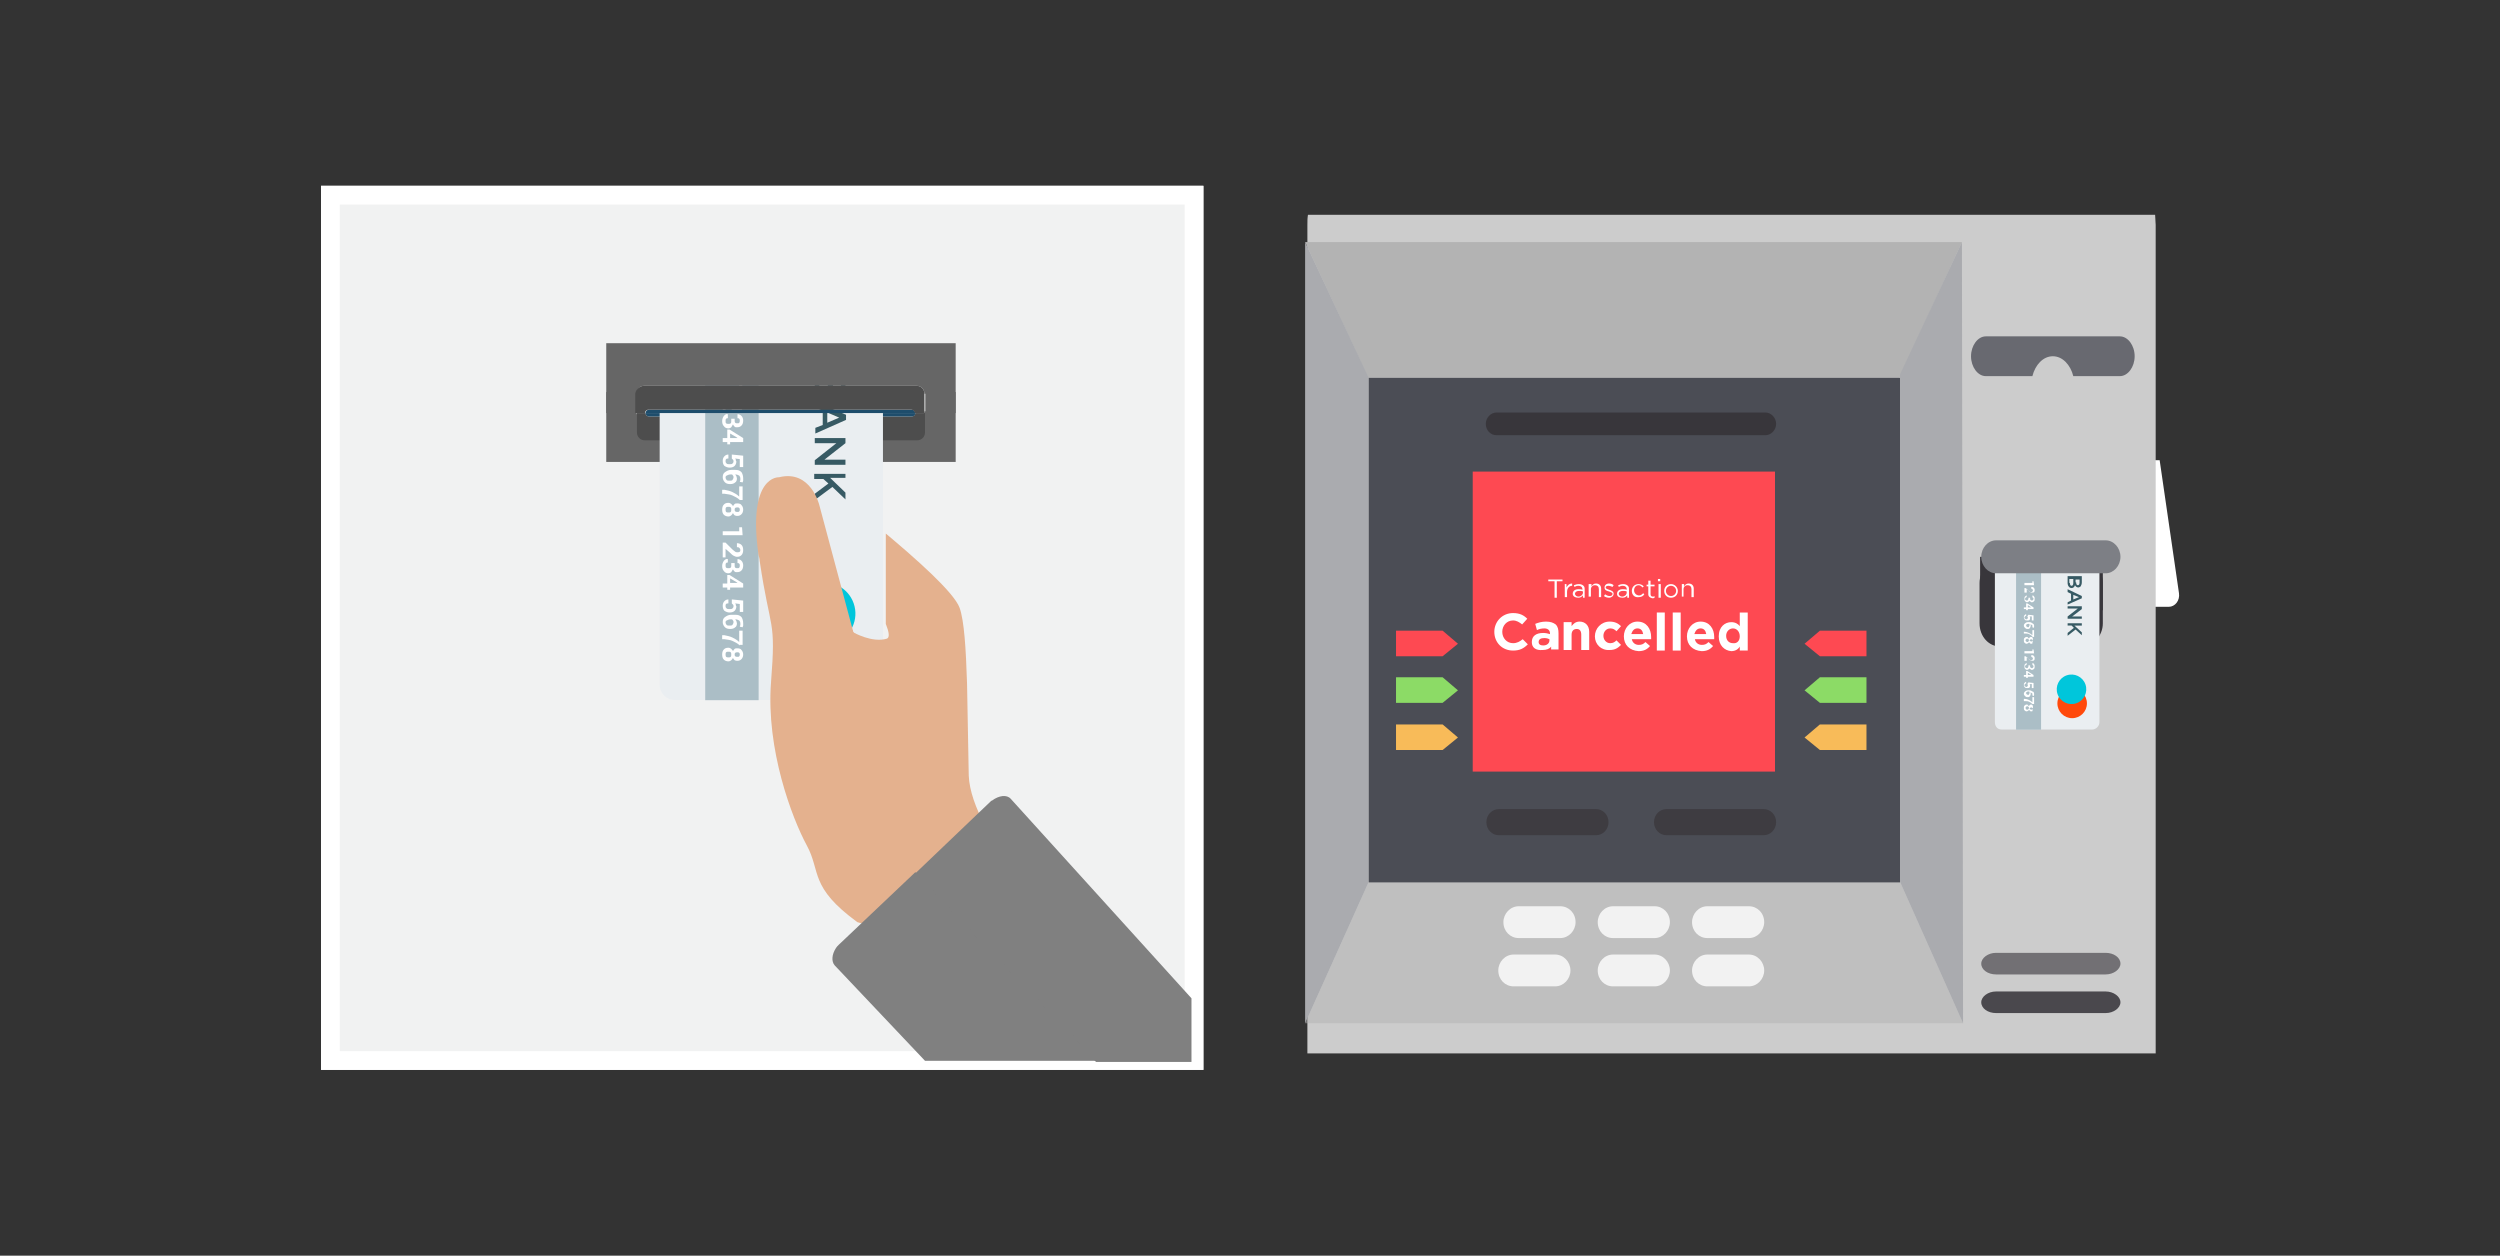 <?xml version="1.0" encoding="utf-8"?>
<!-- Generator: Adobe Illustrator 22.0.0, SVG Export Plug-In . SVG Version: 6.00 Build 0)  -->
<svg version="1.1" id="Layer_1" xmlns="http://www.w3.org/2000/svg" xmlns:xlink="http://www.w3.org/1999/xlink" x="0px" y="0px"
	 viewBox="0 0 440 221" style="enable-background:new 0 0 440 221;" xml:space="preserve">
<rect x="0" y="0" width="440" height="221" fill="#333333" stroke="none"/>
<style type="text/css">
	.st0{fill:#F1F2F2;}
	.st1{fill:#666666;}
	.st2{fill:#4D4D4D;}
	.st3{fill:#1E4D6C;}
	.st4{fill:#FFFFFF;}
	.st5{fill:#EAEEF1;}
	.st6{fill:#ABBEC6;}
	.st7{fill:#375A64;}
	.st8{fill:#FF490B;}
	.st9{fill:#00C6DB;}
	.st10{fill:#CCCCCC;}
	.st11{fill:#B3B3B3;}
	.st12{opacity:0.5;fill:#B3B3B3;}
	.st13{opacity:0.8;}
	.st14{fill:#AAABAF;}
	.st15{fill:#4B4D55;}
	.st16{fill:#3E3C41;}
	.st17{fill:#FE4952;}
	.st18{fill:#38363B;}
	.st19{fill:#8CDB66;}
	.st20{fill:#F8BB59;}
	.st21{fill:#686970;}
	.st22{fill:#4A484D;}
	.st23{fill:#727074;}
	.st24{fill:#C2E1DB;}
	.st25{fill:#2ABDDD;}
	.st26{fill:#E4B18E;}
	.st27{fill:#0000FF;}
	.st28{fill:#808080;}
	.st29{fill:#7D7F85;}
</style>
<g>
	<polygon class="st0" points="211.8,32.7 211.8,111.6 211.8,188.3 56.5,188.3 56.5,111.6 56.5,32.7 	"/>
	<path class="st1" d="M162.7,72.4c0,0.8-0.6,1.4-1.4,1.4h-47.9c-0.8,0-1.4-0.6-1.4-1.4V69h-5.3v12.3h61.5V69h-5.3V72.4z"/>
	<path class="st2" d="M113.6,72.7c0,0.3,0.3,0.6,0.6,0.6h46.3c0.3,0,0.6-0.3,0.6-0.6c0,0,0,0,0,0h1.7v3.4c0,0.8-0.6,1.4-1.4,1.4
		h-47.9c-0.8,0-1.4-0.6-1.4-1.4v-3.4L113.6,72.7C113.6,72.7,113.6,72.7,113.6,72.7z"/>
	<path class="st3" d="M160.5,73.3h-46.3c-0.3,0-0.6-0.3-0.6-0.6c0,0,0,0,0,0h47.5c0,0,0,0,0,0C161.1,73.1,160.8,73.3,160.5,73.3z"/>
	<path class="st4" d="M59.8,36h148.7v75.6V185H59.8v-73.4V36 M56.5,32.7v78.9v76.7h155.3v-76.7V32.7H56.5L56.5,32.7z"/>
	<g>
		<g>
			<path class="st5" d="M116.1,120.5v-59h39.3v59c0,1.5-1.2,2.7-2.7,2.7h-33.9C117.3,123.2,116.1,122,116.1,120.5z"/>
			
				<rect x="98" y="87.7" transform="matrix(-1.836970e-16 1 -1 -1.836970e-16 221.218 -36.465)" class="st6" width="61.7" height="9.4"/>
		</g>
		<g>
			<path class="st7" d="M148.8,65.6V68c0,0.6-0.2,1.1-0.5,1.4c-0.2,0.2-0.5,0.4-0.9,0.4h0c-0.6,0-1-0.4-1.2-0.8
				c-0.2,0.6-0.6,1.1-1.3,1.1h0c-1,0-1.5-0.8-1.5-2v-2.5H148.8z M144.3,68.1c0,0.6,0.2,1,0.7,1h0c0.5,0,0.7-0.4,0.7-1.1v-1.5h-1.5
				V68.1z M146.6,67.8c0,0.6,0.2,1,0.7,1h0c0.4,0,0.7-0.3,0.7-0.9v-1.4h-1.4V67.8z"/>
			<path class="st7" d="M148.9,73v0.9l-5.4,2.4v-1l1.3-0.5v-2.5l-1.3-0.6v-1L148.9,73z M145.6,74.4l2.1-0.9l-2.1-0.9V74.4z"/>
			<path class="st7" d="M148.8,77.2V78l-3.7,2.9h3.7v0.9h-5.4V81l3.8-3h-3.8v-0.9H148.8z"/>
			<path class="st7" d="M148.8,83.2v0.9h-2.7l2.7,2.6v1.2l-2.3-2.2l-3.1,2.3v-1.1l2.4-1.8l-0.9-0.8h-1.6v-0.9H148.8z"/>
		</g>
		<g>
			<path class="st4" d="M127.2,68.7V68h2.9v-0.7h0.5l0.1,1.4H127.2z"/>
			<path class="st4" d="M127.2,72.4V70h0.5l1.2,1.2c0.2,0.2,0.4,0.3,0.5,0.4c0.1,0.1,0.3,0.1,0.4,0.1c0.1,0,0.3,0,0.4-0.1
				s0.1-0.2,0.1-0.3c0-0.2-0.1-0.3-0.2-0.4c-0.1-0.1-0.3-0.1-0.4-0.1v-0.7l0,0c0.3,0,0.6,0.1,0.8,0.3c0.2,0.2,0.3,0.5,0.3,0.9
				c0,0.4-0.1,0.7-0.3,0.9c-0.2,0.2-0.4,0.3-0.8,0.3c-0.2,0-0.4-0.1-0.6-0.2c-0.2-0.1-0.4-0.3-0.7-0.6l-0.7-0.6l0,0v1.5H127.2z"/>
			<path class="st4" d="M129.3,73.6V74c0,0.2,0,0.3,0.1,0.4c0.1,0.1,0.2,0.1,0.4,0.1c0.1,0,0.3,0,0.3-0.1c0.1-0.1,0.1-0.2,0.1-0.4
				c0-0.1,0-0.2-0.1-0.3c-0.1-0.1-0.2-0.1-0.3-0.1v-0.7l0,0c0.3,0,0.5,0.1,0.7,0.3c0.2,0.2,0.3,0.5,0.3,0.8c0,0.4-0.1,0.7-0.3,0.9
				c-0.2,0.2-0.4,0.3-0.8,0.3c-0.2,0-0.3,0-0.4-0.1s-0.2-0.2-0.3-0.4c-0.1,0.2-0.2,0.3-0.3,0.5c-0.1,0.1-0.3,0.2-0.5,0.2
				c-0.3,0-0.6-0.1-0.8-0.4c-0.2-0.2-0.3-0.5-0.3-0.9c0-0.3,0.1-0.6,0.3-0.9c0.2-0.2,0.4-0.4,0.7-0.3l0,0v0.7c-0.1,0-0.2,0-0.3,0.1
				c-0.1,0.1-0.1,0.2-0.1,0.4c0,0.2,0,0.3,0.1,0.4c0.1,0.1,0.2,0.1,0.4,0.1c0.2,0,0.3,0,0.4-0.1s0.1-0.2,0.1-0.4v-0.4H129.3z"/>
			<path class="st4" d="M128.5,77.8v0.4H128v-0.4h-0.8v-0.7h0.8v-1.5l0.4,0l2.4,1.5v0.7H128.5z M128.5,76.3v0.8h1.3l0,0l-0.1-0.1
				L128.5,76.3z"/>
			<path class="st4" d="M128.8,80l2,0.2v2h-0.6v-1.4l-0.8-0.1c0,0.1,0.1,0.1,0.1,0.2c0,0.1,0,0.2,0.1,0.3c0,0.3-0.1,0.6-0.3,0.8
				s-0.5,0.3-0.9,0.3c-0.3,0-0.6-0.1-0.9-0.3c-0.2-0.2-0.3-0.5-0.3-0.9c0-0.3,0.1-0.6,0.3-0.8s0.4-0.3,0.7-0.3l0,0l0,0.7
				c-0.2,0-0.3,0-0.4,0.1s-0.1,0.2-0.1,0.4c0,0.2,0.1,0.3,0.2,0.4s0.3,0.1,0.5,0.1c0.2,0,0.4,0,0.5-0.1c0.1-0.1,0.2-0.2,0.2-0.4
				c0-0.1,0-0.2-0.1-0.3c-0.1-0.1-0.1-0.1-0.2-0.2L128.8,80z"/>
			<path class="st4" d="M130.8,84.2c0,0.1,0,0.3,0,0.4c0,0.1-0.1,0.2-0.1,0.3l-0.5-0.1c0-0.1,0.1-0.2,0.1-0.3c0-0.1,0-0.2,0-0.3
				c0-0.2-0.1-0.4-0.2-0.5c-0.2-0.1-0.4-0.2-0.7-0.2l0,0c0.1,0.1,0.1,0.2,0.2,0.3c0,0.1,0.1,0.3,0.1,0.4c0,0.3-0.1,0.6-0.3,0.7
				c-0.2,0.2-0.5,0.3-0.9,0.3c-0.4,0-0.7-0.1-0.9-0.3c-0.2-0.2-0.4-0.5-0.4-0.9c0-0.4,0.1-0.7,0.4-0.9c0.3-0.2,0.6-0.4,1.1-0.4h0.7
				c0.5,0,0.8,0.1,1.1,0.4C130.7,83.4,130.8,83.8,130.8,84.2z M129.1,84c0-0.1,0-0.2-0.1-0.3s-0.1-0.2-0.2-0.2h-0.2
				c-0.3,0-0.5,0.1-0.7,0.2c-0.2,0.1-0.2,0.2-0.2,0.4c0,0.1,0.1,0.3,0.2,0.4c0.1,0.1,0.3,0.1,0.5,0.1c0.2,0,0.4,0,0.5-0.1
				C129,84.3,129.1,84.2,129.1,84z"/>
			<path class="st4" d="M130.2,88c-0.4-0.4-0.9-0.6-1.3-0.8s-0.9-0.2-1.4-0.3l-0.4,0v-0.7l0.4,0c0.5,0.1,1,0.2,1.4,0.4
				s0.8,0.4,1.2,0.8v-1.8h0.6V88H130.2z"/>
			<path class="st4" d="M129.8,90.8c-0.2,0-0.3,0-0.5-0.1c-0.1-0.1-0.2-0.2-0.3-0.4c-0.1,0.2-0.2,0.3-0.3,0.4s-0.3,0.2-0.5,0.2
				c-0.3,0-0.6-0.1-0.8-0.3c-0.2-0.2-0.3-0.5-0.3-0.9c0-0.4,0.1-0.7,0.3-0.9c0.2-0.2,0.4-0.3,0.8-0.3c0.2,0,0.4,0.1,0.5,0.2
				c0.1,0.1,0.3,0.3,0.3,0.4c0.1-0.2,0.2-0.3,0.3-0.4c0.1-0.1,0.3-0.1,0.5-0.1c0.3,0,0.6,0.1,0.7,0.3c0.2,0.2,0.3,0.5,0.3,0.8
				c0,0.3-0.1,0.6-0.3,0.8S130.1,90.8,129.8,90.8z M128.2,90.2c0.2,0,0.3,0,0.4-0.1c0.1-0.1,0.1-0.2,0.1-0.4c0-0.2,0-0.3-0.1-0.4
				c-0.1-0.1-0.2-0.1-0.4-0.1c-0.2,0-0.3,0-0.4,0.1s-0.1,0.2-0.1,0.4c0,0.1,0,0.3,0.1,0.4C127.9,90.2,128.1,90.2,128.2,90.2z
				 M129.8,90.1c0.1,0,0.3,0,0.3-0.1c0.1-0.1,0.1-0.2,0.1-0.3c0-0.1,0-0.2-0.1-0.3s-0.2-0.1-0.3-0.1c-0.1,0-0.3,0-0.4,0.1
				c-0.1,0.1-0.1,0.2-0.1,0.3c0,0.1,0,0.2,0.1,0.3C129.5,90.1,129.6,90.1,129.8,90.1z"/>
			<path class="st4" d="M127.2,94.2v-0.7h2.9v-0.7h0.5l0.1,1.4H127.2z"/>
			<path class="st4" d="M127.2,97.9v-2.4h0.5l1.2,1.2c0.2,0.2,0.4,0.3,0.5,0.4c0.1,0.1,0.3,0.1,0.4,0.1c0.1,0,0.3,0,0.4-0.1
				s0.1-0.2,0.1-0.3c0-0.2-0.1-0.3-0.2-0.4c-0.1-0.1-0.3-0.1-0.4-0.1v-0.7l0,0c0.3,0,0.6,0.1,0.8,0.3c0.2,0.2,0.3,0.5,0.3,0.9
				c0,0.4-0.1,0.7-0.3,0.9c-0.2,0.2-0.4,0.3-0.8,0.3c-0.2,0-0.4-0.1-0.6-0.2c-0.2-0.1-0.4-0.3-0.7-0.6l-0.7-0.6l0,0v1.5H127.2z"/>
			<path class="st4" d="M129.3,99.1v0.4c0,0.2,0,0.3,0.1,0.4c0.1,0.1,0.2,0.1,0.4,0.1c0.1,0,0.3,0,0.3-0.1c0.1-0.1,0.1-0.2,0.1-0.4
				c0-0.1,0-0.2-0.1-0.3c-0.1-0.1-0.2-0.1-0.3-0.1v-0.7l0,0c0.3,0,0.5,0.1,0.7,0.3c0.2,0.2,0.3,0.5,0.3,0.8c0,0.4-0.1,0.7-0.3,0.9
				c-0.2,0.2-0.4,0.3-0.8,0.3c-0.2,0-0.3,0-0.4-0.1s-0.2-0.2-0.3-0.4c-0.1,0.2-0.2,0.3-0.3,0.5c-0.1,0.1-0.3,0.2-0.5,0.2
				c-0.3,0-0.6-0.1-0.8-0.4c-0.2-0.2-0.3-0.5-0.3-0.9c0-0.3,0.1-0.6,0.3-0.9c0.2-0.2,0.4-0.4,0.7-0.3l0,0V99c-0.1,0-0.2,0-0.3,0.1
				c-0.1,0.1-0.1,0.2-0.1,0.4c0,0.2,0,0.3,0.1,0.4c0.1,0.1,0.2,0.1,0.4,0.1c0.2,0,0.3,0,0.4-0.1s0.1-0.2,0.1-0.4v-0.4H129.3z"/>
			<path class="st4" d="M128.5,103.4v0.4H128v-0.4h-0.8v-0.7h0.8v-1.5l0.4,0l2.4,1.5v0.7H128.5z M128.5,101.8v0.8h1.3l0,0l-0.1-0.1
				L128.5,101.8z"/>
			<path class="st4" d="M128.8,105.5l2,0.2v2h-0.6v-1.4l-0.8-0.1c0,0.1,0.1,0.1,0.1,0.2c0,0.1,0,0.2,0.1,0.3c0,0.3-0.1,0.6-0.3,0.8
				s-0.5,0.3-0.9,0.3c-0.3,0-0.6-0.1-0.9-0.3c-0.2-0.2-0.3-0.5-0.3-0.9c0-0.3,0.1-0.6,0.3-0.8s0.4-0.3,0.7-0.3l0,0l0,0.7
				c-0.2,0-0.3,0-0.4,0.1s-0.1,0.2-0.1,0.4c0,0.2,0.1,0.3,0.2,0.4s0.3,0.1,0.5,0.1c0.2,0,0.4,0,0.5-0.1c0.1-0.1,0.2-0.2,0.2-0.4
				c0-0.1,0-0.2-0.1-0.3c-0.1-0.1-0.1-0.1-0.2-0.2L128.8,105.5z"/>
			<path class="st4" d="M130.8,109.7c0,0.1,0,0.3,0,0.4c0,0.1-0.1,0.2-0.1,0.3l-0.5-0.1c0-0.1,0.1-0.2,0.1-0.3c0-0.1,0-0.2,0-0.3
				c0-0.2-0.1-0.4-0.2-0.5c-0.2-0.1-0.4-0.2-0.7-0.2l0,0c0.1,0.1,0.1,0.2,0.2,0.3c0,0.1,0.1,0.3,0.1,0.4c0,0.3-0.1,0.6-0.3,0.7
				c-0.2,0.2-0.5,0.3-0.9,0.3c-0.4,0-0.7-0.1-0.9-0.3c-0.2-0.2-0.4-0.5-0.4-0.9c0-0.4,0.1-0.7,0.4-0.9c0.3-0.2,0.6-0.4,1.1-0.4h0.7
				c0.5,0,0.8,0.1,1.1,0.4C130.7,108.9,130.8,109.3,130.8,109.7z M129.1,109.5c0-0.1,0-0.2-0.1-0.3s-0.1-0.2-0.2-0.2h-0.2
				c-0.3,0-0.5,0.1-0.7,0.2c-0.2,0.1-0.2,0.2-0.2,0.4c0,0.1,0.1,0.3,0.2,0.4c0.1,0.1,0.3,0.1,0.5,0.1c0.2,0,0.4,0,0.5-0.1
				C129,109.8,129.1,109.7,129.1,109.5z"/>
			<path class="st4" d="M130.2,113.6c-0.4-0.4-0.9-0.6-1.3-0.8s-0.9-0.2-1.4-0.3l-0.4,0v-0.7l0.4,0c0.5,0.1,1,0.2,1.4,0.4
				s0.8,0.4,1.2,0.8V111h0.6v2.5H130.2z"/>
			<path class="st4" d="M129.8,116.3c-0.2,0-0.3,0-0.5-0.1c-0.1-0.1-0.2-0.2-0.3-0.4c-0.1,0.2-0.2,0.3-0.3,0.4s-0.3,0.2-0.5,0.2
				c-0.3,0-0.6-0.1-0.8-0.3c-0.2-0.2-0.3-0.5-0.3-0.9c0-0.4,0.1-0.7,0.3-0.9c0.2-0.2,0.4-0.3,0.8-0.3c0.2,0,0.4,0.1,0.5,0.2
				c0.1,0.1,0.3,0.3,0.3,0.4c0.1-0.2,0.2-0.3,0.3-0.4c0.1-0.1,0.3-0.1,0.5-0.1c0.3,0,0.6,0.1,0.7,0.3c0.2,0.2,0.3,0.5,0.3,0.8
				c0,0.3-0.1,0.6-0.3,0.8S130.1,116.3,129.8,116.3z M128.2,115.7c0.2,0,0.3,0,0.4-0.1c0.1-0.1,0.1-0.2,0.1-0.4c0-0.2,0-0.3-0.1-0.4
				c-0.1-0.1-0.2-0.1-0.4-0.1c-0.2,0-0.3,0-0.4,0.1s-0.1,0.2-0.1,0.4c0,0.1,0,0.3,0.1,0.4C127.9,115.7,128.1,115.7,128.2,115.7z
				 M129.8,115.6c0.1,0,0.3,0,0.3-0.1c0.1-0.1,0.1-0.2,0.1-0.3c0-0.1,0-0.2-0.1-0.3s-0.2-0.1-0.3-0.1c-0.1,0-0.3,0-0.4,0.1
				c-0.1,0.1-0.1,0.2-0.1,0.3c0,0.1,0,0.2,0.1,0.3C129.5,115.6,129.6,115.6,129.8,115.6z"/>
		</g>
		<g>
			
				<ellipse transform="matrix(0.555 -0.832 0.832 0.555 -29.76 171.268)" class="st8" cx="145.1" cy="113.4" rx="5.5" ry="5.5"/>
			
				<ellipse transform="matrix(0.944 -0.329 0.329 0.944 -27.451 53.785)" class="st9" cx="145.1" cy="108" rx="5.5" ry="5.5"/>
		</g>
	</g>
	<path id="XMLID_242_" class="st4" d="M380.1,81l3.4,23.4c0.2,1.3-0.7,2.4-1.8,2.4l-24.5,0c-1.1,0-2-1.2-1.8-2.4l3.4-23.4H380.1z"/>
	<path class="st10" d="M230.2,37.8c-0.1,0.6-0.1,1.2-0.1,1.8v145.8h149.3V39.6c0-0.6-0.1-1.2-0.1-1.8H230.2z"/>
	<polygon class="st11" points="334.3,66.5 240.8,66.5 229.7,42.6 345.3,42.6 	"/>
	<polygon class="st12" points="240.9,155.2 334.4,155.2 345.5,180.1 229.7,180.1 	"/>
	<g class="st13">
		<path class="st4" d="M277.3,162.3c0,1.5-1.2,2.8-2.7,2.8h-7.3c-1.5,0-2.7-1.2-2.7-2.8l0,0c0-1.5,1.2-2.8,2.7-2.8h7.3
			C276.1,159.5,277.3,160.7,277.3,162.3L277.3,162.3z"/>
		<path class="st4" d="M293.9,162.3c0,1.5-1.2,2.8-2.7,2.8h-7.3c-1.5,0-2.7-1.2-2.7-2.8l0,0c0-1.5,1.2-2.8,2.7-2.8h7.3
			C292.7,159.5,293.9,160.7,293.9,162.3L293.9,162.3z"/>
		<path class="st4" d="M310.5,162.3c0,1.5-1.2,2.8-2.7,2.8h-7.3c-1.5,0-2.7-1.2-2.7-2.8l0,0c0-1.5,1.2-2.8,2.7-2.8h7.3
			C309.3,159.5,310.5,160.7,310.5,162.3L310.5,162.3z"/>
		<path class="st4" d="M276.4,170.8c0,1.5-1.2,2.8-2.7,2.8h-7.3c-1.5,0-2.7-1.2-2.7-2.8l0,0c0-1.5,1.2-2.8,2.7-2.8h7.3
			C275.2,168,276.4,169.3,276.4,170.8L276.4,170.8z"/>
		<path class="st4" d="M293.9,170.8c0,1.5-1.2,2.8-2.7,2.8h-7.3c-1.5,0-2.7-1.2-2.7-2.8l0,0c0-1.5,1.2-2.8,2.7-2.8h7.3
			C292.7,168,293.9,169.3,293.9,170.8L293.9,170.8z"/>
		<path class="st4" d="M310.5,170.8c0,1.5-1.2,2.8-2.7,2.8h-7.3c-1.5,0-2.7-1.2-2.7-2.8l0,0c0-1.5,1.2-2.8,2.7-2.8h7.3
			C309.3,168,310.5,169.3,310.5,170.8L310.5,170.8z"/>
	</g>
	<polygon class="st14" points="229.7,42.6 229.7,180.1 240.9,155.2 240.9,66.5 	"/>
	<polygon class="st14" points="345.3,42.6 345.5,180.1 334.4,155.2 334.4,65.9 	"/>
	<rect x="240.9" y="66.5" class="st15" width="93.5" height="88.8"/>
	<path class="st16" d="M283.1,144.7c0,1.3-1,2.3-2.2,2.3h-17.1c-1.2,0-2.2-1-2.2-2.3l0,0c0-1.3,1-2.3,2.2-2.3h17.1
		C282.1,142.4,283.1,143.4,283.1,144.7L283.1,144.7z"/>
	<path class="st16" d="M312.6,144.7c0,1.3-1,2.3-2.2,2.3h-17.1c-1.2,0-2.2-1-2.2-2.3l0,0c0-1.3,1-2.3,2.2-2.3h17.1
		C311.6,142.4,312.6,143.4,312.6,144.7L312.6,144.7z"/>
	<rect x="259.2" y="83" class="st17" width="53.2" height="52.8"/>
	<path class="st18" d="M312.6,74.6c0,1.1-0.9,2-1.9,2h-47.3c-1.1,0-1.9-0.9-1.9-2l0,0c0-1.1,0.9-2,1.9-2h47.3
		C311.7,72.6,312.6,73.5,312.6,74.6L312.6,74.6z"/>
	<polygon class="st17" points="253.9,111 253.9,111 245.7,111 245.7,115.5 253.9,115.5 253.9,115.5 256.6,113.3 	"/>
	<polygon class="st19" points="253.9,119.2 253.9,119.2 245.7,119.2 245.7,123.7 253.9,123.7 253.9,123.7 256.6,121.5 	"/>
	<polygon class="st20" points="253.9,127.5 253.9,127.5 245.7,127.5 245.7,132 253.9,132 253.9,132 256.6,129.8 	"/>
	<polygon class="st17" points="320.3,111 320.3,111 328.5,111 328.5,115.5 320.3,115.5 320.3,115.5 317.6,113.3 	"/>
	<polygon class="st19" points="320.3,119.2 320.3,119.2 328.5,119.2 328.5,123.7 320.3,123.7 320.3,123.7 317.6,121.5 	"/>
	<polygon class="st20" points="320.3,127.5 320.3,127.5 328.5,127.5 328.5,132 320.3,132 320.3,132 317.6,129.8 	"/>
	<g>
		<path class="st21" d="M373.1,59.2h-23.6c-1.4,0-2.6,1.6-2.6,3.5c0,1.9,1.2,3.5,2.6,3.5h8.2c0.5-2,1.9-3.5,3.6-3.5s3.1,1.5,3.6,3.5
			h8.2c1.4,0,2.6-1.6,2.6-3.5C375.7,60.8,374.5,59.2,373.1,59.2z"/>
	</g>
	<rect x="348.5" y="98" class="st18" width="21.6" height="9.4"/>
	<path class="st18" d="M366.4,98.5h-14.3c-2,0-3.7,1.9-3.7,4.1v7.1c0,2.3,1.6,4.1,3.7,4.1h14.3c2,0,3.7-1.9,3.7-4.1v-7.1
		C370.1,100.4,368.5,98.5,366.4,98.5z"/>
	<path class="st22" d="M373.2,176.4c0,1-1.2,1.9-2.6,1.9h-19.3c-1.4,0-2.6-0.8-2.6-1.9l0,0c0-1,1.2-1.9,2.6-1.9h19.3
		C372,174.5,373.2,175.4,373.2,176.4L373.2,176.4z"/>
	<path class="st23" d="M373.2,169.6c0,1-1.2,1.9-2.6,1.9h-19.3c-1.4,0-2.6-0.8-2.6-1.9l0,0c0-1,1.2-1.9,2.6-1.9h19.3
		C372,167.7,373.2,168.5,373.2,169.6L373.2,169.6z"/>
	<g>
		<path class="st4" d="M273.6,102.3h-1.1V102h2.5v0.3H274v2.9h-0.4V102.3z"/>
		<path class="st4" d="M275.3,102.8h0.4v0.6c0.2-0.4,0.5-0.7,1-0.7v0.4h0c-0.5,0-0.9,0.4-0.9,1.1v0.9h-0.4V102.8z"/>
		<path class="st4" d="M276.8,104.5L276.8,104.5c0-0.5,0.4-0.8,1-0.8c0.3,0,0.5,0,0.7,0.1v-0.1c0-0.4-0.3-0.6-0.7-0.6
			c-0.3,0-0.5,0.1-0.7,0.2l-0.1-0.3c0.3-0.1,0.5-0.2,0.9-0.2c0.3,0,0.6,0.1,0.8,0.3c0.2,0.2,0.2,0.4,0.2,0.7v1.4h-0.3v-0.4
			c-0.2,0.2-0.4,0.4-0.8,0.4C277.3,105.2,276.8,105,276.8,104.5z M278.6,104.3v-0.2c-0.2-0.1-0.4-0.1-0.7-0.1
			c-0.4,0-0.7,0.2-0.7,0.5v0c0,0.3,0.3,0.5,0.6,0.5C278.2,105,278.6,104.7,278.6,104.3z"/>
		<path class="st4" d="M279.7,102.8h0.4v0.4c0.2-0.3,0.4-0.5,0.8-0.5c0.6,0,0.9,0.4,0.9,0.9v1.5h-0.4v-1.4c0-0.4-0.2-0.7-0.7-0.7
			c-0.4,0-0.7,0.3-0.7,0.7v1.3h-0.4V102.8z"/>
		<path class="st4" d="M282.3,104.9l0.2-0.3c0.3,0.2,0.5,0.3,0.8,0.3c0.3,0,0.5-0.1,0.5-0.4v0c0-0.2-0.3-0.3-0.6-0.4
			c-0.4-0.1-0.8-0.2-0.8-0.7v0c0-0.4,0.3-0.7,0.8-0.7c0.3,0,0.6,0.1,0.8,0.3l-0.2,0.3c-0.2-0.1-0.5-0.2-0.7-0.2
			c-0.3,0-0.5,0.1-0.5,0.3v0c0,0.2,0.3,0.3,0.6,0.4c0.4,0.1,0.8,0.3,0.8,0.7v0c0,0.4-0.4,0.7-0.8,0.7
			C282.9,105.2,282.5,105.1,282.3,104.9z"/>
		<path class="st4" d="M284.6,104.5L284.6,104.5c0-0.5,0.4-0.8,1-0.8c0.3,0,0.5,0,0.7,0.1v-0.1c0-0.4-0.3-0.6-0.7-0.6
			c-0.3,0-0.5,0.1-0.7,0.2l-0.1-0.3c0.3-0.1,0.5-0.2,0.9-0.2c0.3,0,0.6,0.1,0.8,0.3c0.2,0.2,0.2,0.4,0.2,0.7v1.4h-0.3v-0.4
			c-0.2,0.2-0.4,0.4-0.8,0.4C285,105.2,284.6,105,284.6,104.5z M286.3,104.3v-0.2c-0.2-0.1-0.4-0.1-0.7-0.1c-0.4,0-0.7,0.2-0.7,0.5
			v0c0,0.3,0.3,0.5,0.6,0.5C285.9,105,286.3,104.7,286.3,104.3z"/>
		<path class="st4" d="M287.2,104L287.2,104c0-0.7,0.5-1.2,1.2-1.2c0.4,0,0.7,0.2,0.9,0.4l-0.2,0.2c-0.2-0.2-0.4-0.4-0.7-0.4
			c-0.5,0-0.8,0.4-0.8,0.9v0c0,0.5,0.4,0.9,0.9,0.9c0.3,0,0.5-0.2,0.7-0.4l0.2,0.2c-0.2,0.3-0.5,0.5-1,0.5
			C287.7,105.2,287.2,104.7,287.2,104z"/>
		<path class="st4" d="M290.1,104.6v-1.4h-0.3v-0.3h0.3v-0.7h0.4v0.7h0.7v0.3h-0.7v1.4c0,0.3,0.2,0.4,0.4,0.4c0.1,0,0.2,0,0.3-0.1
			v0.3c-0.1,0.1-0.3,0.1-0.4,0.1C290.4,105.2,290.1,105,290.1,104.6z"/>
		<path class="st4" d="M291.8,101.9h0.4v0.4h-0.4V101.9z M291.9,102.8h0.4v2.4h-0.4V102.8z"/>
		<path class="st4" d="M292.9,104L292.9,104c0-0.7,0.5-1.2,1.2-1.2c0.7,0,1.2,0.6,1.2,1.2v0c0,0.7-0.5,1.2-1.2,1.2
			C293.4,105.2,292.9,104.7,292.9,104z M295,104L295,104c0-0.5-0.4-0.9-0.9-0.9c-0.5,0-0.9,0.4-0.9,0.9v0c0,0.5,0.4,0.9,0.9,0.9
			C294.6,104.9,295,104.5,295,104z"/>
		<path class="st4" d="M296,102.8h0.4v0.4c0.2-0.3,0.4-0.5,0.8-0.5c0.6,0,0.9,0.4,0.9,0.9v1.5h-0.4v-1.4c0-0.4-0.2-0.7-0.7-0.7
			c-0.4,0-0.7,0.3-0.7,0.7v1.3H296V102.8z"/>
		<path class="st4" d="M263,111.2L263,111.2c0-1.8,1.4-3.3,3.3-3.3c1.2,0,1.9,0.4,2.5,1l-0.9,1c-0.5-0.4-1-0.7-1.6-0.7
			c-1.1,0-1.9,0.9-1.9,2v0c0,1.1,0.8,2,1.9,2c0.7,0,1.2-0.3,1.7-0.7l0.9,0.9c-0.7,0.7-1.4,1.1-2.6,1.1
			C264.4,114.5,263,113.1,263,111.2z"/>
		<path class="st4" d="M269.6,113L269.6,113c0-1.1,0.8-1.6,2-1.6c0.5,0,0.8,0.1,1.2,0.2v-0.1c0-0.6-0.4-0.9-1-0.9
			c-0.5,0-0.9,0.1-1.3,0.3l-0.3-1.1c0.5-0.2,1.1-0.4,1.9-0.4c0.8,0,1.3,0.2,1.7,0.5c0.4,0.4,0.5,0.9,0.5,1.6v2.8h-1.3v-0.5
			c-0.3,0.4-0.8,0.6-1.5,0.6C270.3,114.5,269.6,114,269.6,113z M272.7,112.7v-0.2c-0.2-0.1-0.5-0.2-0.9-0.2c-0.6,0-1,0.2-1,0.7v0
			c0,0.4,0.3,0.6,0.8,0.6C272.3,113.6,272.7,113.2,272.7,112.7z"/>
		<path class="st4" d="M275.2,109.5h1.4v0.7c0.3-0.4,0.7-0.8,1.4-0.8c1,0,1.7,0.7,1.7,1.8v3.2h-1.4v-2.7c0-0.7-0.3-1-0.8-1
			c-0.5,0-0.9,0.3-0.9,1v2.7h-1.4V109.5z"/>
		<path class="st4" d="M280.7,112L280.7,112c0-1.4,1.1-2.6,2.6-2.6c0.9,0,1.5,0.3,2,0.8l-0.8,0.9c-0.3-0.3-0.6-0.5-1.1-0.5
			c-0.7,0-1.2,0.6-1.2,1.3v0c0,0.7,0.5,1.3,1.2,1.3c0.5,0,0.8-0.2,1.1-0.5l0.8,0.8c-0.5,0.5-1,0.9-2,0.9
			C281.8,114.5,280.7,113.4,280.7,112z"/>
		<path class="st4" d="M285.8,112L285.8,112c0-1.4,1-2.6,2.4-2.6c1.6,0,2.4,1.3,2.4,2.7c0,0.1,0,0.2,0,0.4h-3.4c0.1,0.6,0.6,1,1.2,1
			c0.5,0,0.8-0.1,1.2-0.5l0.8,0.7c-0.5,0.6-1.1,0.9-2,0.9C286.8,114.5,285.8,113.5,285.8,112z M289.2,111.6c-0.1-0.6-0.4-1-1-1
			c-0.6,0-0.9,0.4-1.1,1H289.2z"/>
		<path class="st4" d="M291.6,107.8h1.4v6.7h-1.4V107.8z"/>
		<path class="st4" d="M294.4,107.8h1.4v6.7h-1.4V107.8z"/>
		<path class="st4" d="M296.9,112L296.9,112c0-1.4,1-2.6,2.4-2.6c1.6,0,2.4,1.3,2.4,2.7c0,0.1,0,0.2,0,0.4h-3.4c0.1,0.6,0.6,1,1.2,1
			c0.5,0,0.8-0.1,1.2-0.5l0.8,0.7c-0.5,0.6-1.1,0.9-2,0.9C297.9,114.5,296.9,113.5,296.9,112z M300.3,111.6c-0.1-0.6-0.4-1-1-1
			c-0.6,0-0.9,0.4-1.1,1H300.3z"/>
		<path class="st4" d="M302.5,112L302.5,112c0-1.7,1.1-2.5,2.2-2.5c0.7,0,1.2,0.3,1.5,0.7v-2.4h1.4v6.7h-1.4v-0.7
			c-0.3,0.5-0.8,0.8-1.5,0.8C303.5,114.5,302.5,113.6,302.5,112z M306.2,112L306.2,112c0-0.8-0.5-1.4-1.2-1.4
			c-0.6,0-1.2,0.5-1.2,1.3v0c0,0.8,0.5,1.3,1.2,1.3C305.7,113.3,306.2,112.8,306.2,112z"/>
	</g>
	<path class="st1" d="M162.7,69.3c0-0.8-0.6-1.4-1.4-1.4h-47.9c-0.8,0-1.4,0.6-1.4,1.4v3.4h-5.3V60.4h61.5v12.3h-5.3V69.3z"/>
	<path class="st3" d="M114.2,72.1h46.3c0.3,0,0.6,0.3,0.6,0.6h-47.5C113.6,72.4,113.9,72.1,114.2,72.1z"/>
	<path class="st2" d="M113.4,67.9h47.9c0.8,0,1.4,0.6,1.4,1.4v3.4h-1.7c0-0.3-0.3-0.6-0.6-0.6h-46.3c-0.3,0-0.6,0.3-0.6,0.6h-1.7
		v-3.4C111.9,68.5,112.6,67.9,113.4,67.9z"/>
	<g>
		<g>
			<g>
				<path class="st24" d="M160.8,178.8c1.2-1.1,5.7-1.3,6.8-0.1c0.4,0.5,0.2,3.4,0.3,4l-1.7,1.6c-1.1,1-2.6,1.1-3.8,0.3
					C161.7,183.5,159.8,179.8,160.8,178.8z"/>
				<polygon class="st25" points="174.3,168.5 169.1,163.1 177.1,171.5 				"/>
				<path class="st26" d="M137.1,84c5.6-1.4,7.1,4.9,7.1,4.9l6,22.4c0,0,3.3,1.9,5.9,1.1c0.5-0.2,0.4-1.1-0.2-2.6V93.9
					c5,4.2,12,10.3,13,13.1c0.8,2.3,1.1,7.1,1.3,13.3c0.1,4.7,0.2,10.2,0.3,16.2c0.1,2.6,1.2,5.7,3,9.1
					c-3.8,3.6-11.4,10.7-16.3,15.3c-1.8,1.6-4.2,2.1-6.3,1.4c-8.5-6.2-6.4-8.9-8.9-13.5c-2.6-4.8-7.2-16.9-6.3-28.7
					c0.9-11.5-0.1-8.6-2-21.4c0-0.3-0.1-0.7-0.2-1C131.5,83.6,137.1,84,137.1,84z"/>
			</g>
		</g>
	</g>
	<g>
		<g>
			<g>
				<polygon class="st27" points="177.1,171.5 169.1,163.1 174.3,168.5 				"/>
				<g>
					<path class="st28" d="M166.1,159.3l-5.2-5.4l13.4-12.8c0.1-0.1,0.2-0.2,0.3-0.2c1.2-0.9,2.6-1.1,3.3-0.3l31.8,35.1v11.2h-16.8
						l-24-24.5L166.1,159.3z"/>
				</g>
				<g>
					<path class="st28" d="M146.9,169.9l15.9,16.8h30.3l-24-24.7l-8-8.5l-13.5,12.8c-0.2,0.2-0.4,0.4-0.5,0.6
						C146.4,168,146.3,169.2,146.9,169.9z"/>
				</g>
			</g>
		</g>
	</g>
	<g>
		<g>
			<path class="st5" d="M351.1,127.1V99.5h18.4v27.6c0,0.7-0.6,1.3-1.3,1.3h-15.9C351.6,128.4,351.1,127.9,351.1,127.1z"/>
			
				<rect x="342.6" y="111.8" transform="matrix(-1.836970e-16 1 -1 -1.836970e-16 471.028 -243.074)" class="st6" width="28.9" height="4.4"/>
		</g>
		<g>
			<path class="st7" d="M366.4,101.4v1.1c0,0.3-0.1,0.5-0.2,0.7c-0.1,0.1-0.3,0.2-0.4,0.2h0c-0.3,0-0.5-0.2-0.6-0.4
				c-0.1,0.3-0.3,0.5-0.6,0.5h0c-0.4,0-0.7-0.4-0.7-0.9v-1.2H366.4z M364.3,102.6c0,0.3,0.1,0.5,0.3,0.5h0c0.2,0,0.3-0.2,0.3-0.5
				v-0.7h-0.7V102.6z M365.4,102.5c0,0.3,0.1,0.5,0.3,0.5h0c0.2,0,0.3-0.2,0.3-0.4v-0.6h-0.7V102.5z"/>
			<path class="st7" d="M366.4,104.9v0.4l-2.5,1.1V106l0.6-0.3v-1.2l-0.6-0.3v-0.5L366.4,104.9z M364.9,105.5l1-0.4l-1-0.4V105.5z"
				/>
			<path class="st7" d="M366.4,106.8v0.4l-1.7,1.3h1.7v0.4h-2.5v-0.4l1.8-1.4h-1.8v-0.4H366.4z"/>
			<path class="st7" d="M366.4,109.7v0.4h-1.3l1.3,1.2v0.5l-1.1-1l-1.4,1.1v-0.5l1.1-0.9l-0.4-0.4h-0.7v-0.4H366.4z"/>
		</g>
		<g>
			<path class="st4" d="M356.3,102.9v-0.3h1.4v-0.3h0.2l0.1,0.7H356.3z"/>
			<path class="st4" d="M356.3,104.6v-1.1h0.2l0.6,0.5c0.1,0.1,0.2,0.1,0.2,0.2c0.1,0,0.1,0,0.2,0c0.1,0,0.1,0,0.2-0.1
				c0,0,0.1-0.1,0.1-0.2c0-0.1,0-0.1-0.1-0.2c-0.1,0-0.1-0.1-0.2-0.1v-0.3l0,0c0.2,0,0.3,0,0.4,0.1c0.1,0.1,0.2,0.2,0.2,0.4
				c0,0.2,0,0.3-0.1,0.4c-0.1,0.1-0.2,0.1-0.4,0.1c-0.1,0-0.2,0-0.3-0.1c-0.1-0.1-0.2-0.1-0.3-0.3l-0.3-0.3l0,0v0.7H356.3z"/>
			<path class="st4" d="M357.3,105.2v0.2c0,0.1,0,0.1,0.1,0.2c0,0,0.1,0.1,0.2,0.1c0.1,0,0.1,0,0.2-0.1c0,0,0.1-0.1,0.1-0.2
				c0-0.1,0-0.1-0.1-0.2c0,0-0.1-0.1-0.1-0.1v-0.3l0,0c0.1,0,0.2,0,0.3,0.2c0.1,0.1,0.1,0.2,0.1,0.4c0,0.2,0,0.3-0.1,0.4
				c-0.1,0.1-0.2,0.2-0.4,0.2c-0.1,0-0.1,0-0.2-0.1c-0.1,0-0.1-0.1-0.2-0.2c0,0.1-0.1,0.2-0.2,0.2c-0.1,0-0.1,0.1-0.2,0.1
				c-0.2,0-0.3-0.1-0.4-0.2c-0.1-0.1-0.1-0.3-0.1-0.4c0-0.2,0-0.3,0.1-0.4c0.1-0.1,0.2-0.2,0.3-0.2l0,0v0.3c-0.1,0-0.1,0-0.2,0.1
				c0,0-0.1,0.1-0.1,0.2c0,0.1,0,0.1,0.1,0.2c0,0,0.1,0.1,0.2,0.1c0.1,0,0.2,0,0.2-0.1c0,0,0.1-0.1,0.1-0.2v-0.2H357.3z"/>
			<path class="st4" d="M356.9,107.2v0.2h-0.3v-0.2h-0.4v-0.3h0.4v-0.7l0.2,0l1.1,0.7v0.3H356.9z M356.9,106.5v0.4h0.6l0,0l0,0
				L356.9,106.5z"/>
			<path class="st4" d="M357,108.2l0.9,0.1v0.9h-0.3v-0.7l-0.4,0c0,0,0,0.1,0.1,0.1c0,0,0,0.1,0,0.1c0,0.2,0,0.3-0.1,0.4
				s-0.2,0.1-0.4,0.1c-0.2,0-0.3,0-0.4-0.1c-0.1-0.1-0.2-0.2-0.2-0.4c0-0.2,0-0.3,0.1-0.4s0.2-0.2,0.3-0.2l0,0l0,0.3
				c-0.1,0-0.1,0-0.2,0.1s-0.1,0.1-0.1,0.2c0,0.1,0,0.1,0.1,0.2c0.1,0,0.1,0.1,0.2,0.1c0.1,0,0.2,0,0.2-0.1c0.1,0,0.1-0.1,0.1-0.2
				c0-0.1,0-0.1,0-0.1c0,0-0.1-0.1-0.1-0.1L357,108.2z"/>
			<path class="st4" d="M358,110.1c0,0.1,0,0.1,0,0.2c0,0.1,0,0.1-0.1,0.2l-0.2-0.1c0-0.1,0-0.1,0-0.1c0,0,0-0.1,0-0.1
				c0-0.1,0-0.2-0.1-0.2c-0.1-0.1-0.2-0.1-0.3-0.1l0,0c0,0,0.1,0.1,0.1,0.1c0,0.1,0,0.1,0,0.2c0,0.1-0.1,0.3-0.2,0.4
				c-0.1,0.1-0.2,0.1-0.4,0.1c-0.2,0-0.3-0.1-0.4-0.2c-0.1-0.1-0.2-0.2-0.2-0.4c0-0.2,0.1-0.3,0.2-0.4c0.1-0.1,0.3-0.2,0.5-0.2h0.3
				c0.2,0,0.4,0.1,0.5,0.2C357.9,109.8,358,109.9,358,110.1z M357.2,110.1c0-0.1,0-0.1,0-0.2c0,0,0-0.1-0.1-0.1h-0.1
				c-0.1,0-0.2,0-0.3,0.1c-0.1,0-0.1,0.1-0.1,0.2c0,0.1,0,0.1,0.1,0.2c0.1,0,0.1,0.1,0.2,0.1c0.1,0,0.2,0,0.2-0.1
				C357.1,110.2,357.2,110.1,357.2,110.1z"/>
			<path class="st4" d="M357.7,112c-0.2-0.2-0.4-0.3-0.6-0.4s-0.4-0.1-0.7-0.1l-0.2,0v-0.3l0.2,0c0.2,0,0.5,0.1,0.7,0.2
				c0.2,0.1,0.4,0.2,0.6,0.4v-0.9h0.3v1.2H357.7z"/>
			<path class="st4" d="M357.5,113.3c-0.1,0-0.2,0-0.2-0.1c-0.1,0-0.1-0.1-0.2-0.2c0,0.1-0.1,0.2-0.2,0.2c-0.1,0.1-0.1,0.1-0.2,0.1
				c-0.2,0-0.3-0.1-0.4-0.2c-0.1-0.1-0.1-0.2-0.1-0.4c0-0.2,0-0.3,0.1-0.4c0.1-0.1,0.2-0.2,0.4-0.2c0.1,0,0.2,0,0.2,0.1
				c0.1,0.1,0.1,0.1,0.2,0.2c0-0.1,0.1-0.1,0.1-0.2c0.1,0,0.1-0.1,0.2-0.1c0.1,0,0.3,0,0.3,0.1c0.1,0.1,0.1,0.2,0.1,0.4
				c0,0.2,0,0.3-0.1,0.4C357.8,113.2,357.7,113.3,357.5,113.3z M356.8,113c0.1,0,0.1,0,0.2-0.1c0,0,0.1-0.1,0.1-0.2
				c0-0.1,0-0.1-0.1-0.2c0,0-0.1-0.1-0.2-0.1c-0.1,0-0.1,0-0.2,0.1s-0.1,0.1-0.1,0.2c0,0.1,0,0.1,0.1,0.2
				C356.6,112.9,356.7,113,356.8,113z M357.5,112.9c0.1,0,0.1,0,0.2-0.1c0,0,0.1-0.1,0.1-0.1c0-0.1,0-0.1-0.1-0.1s-0.1-0.1-0.2-0.1
				c-0.1,0-0.1,0-0.2,0.1c0,0-0.1,0.1-0.1,0.1c0,0.1,0,0.1,0.1,0.1C357.4,112.9,357.4,112.9,357.5,112.9z"/>
			<path class="st4" d="M356.3,114.9v-0.3h1.4v-0.3h0.2l0.1,0.7H356.3z"/>
			<path class="st4" d="M356.3,116.6v-1.1h0.2l0.6,0.5c0.1,0.1,0.2,0.1,0.2,0.2c0.1,0,0.1,0,0.2,0c0.1,0,0.1,0,0.2-0.1
				c0,0,0.1-0.1,0.1-0.2c0-0.1,0-0.1-0.1-0.2c-0.1,0-0.1-0.1-0.2-0.1v-0.3l0,0c0.2,0,0.3,0,0.4,0.1c0.1,0.1,0.2,0.2,0.2,0.4
				c0,0.2,0,0.3-0.1,0.4c-0.1,0.1-0.2,0.1-0.4,0.1c-0.1,0-0.2,0-0.3-0.1c-0.1-0.1-0.2-0.1-0.3-0.3l-0.3-0.3l0,0v0.7H356.3z"/>
			<path class="st4" d="M357.3,117.1v0.2c0,0.1,0,0.1,0.1,0.2c0,0,0.1,0.1,0.2,0.1c0.1,0,0.1,0,0.2-0.1c0,0,0.1-0.1,0.1-0.2
				c0-0.1,0-0.1-0.1-0.2c0,0-0.1-0.1-0.1-0.1v-0.3l0,0c0.1,0,0.2,0,0.3,0.2c0.1,0.1,0.1,0.2,0.1,0.4c0,0.2,0,0.3-0.1,0.4
				c-0.1,0.1-0.2,0.2-0.4,0.2c-0.1,0-0.1,0-0.2-0.1c-0.1,0-0.1-0.1-0.2-0.2c0,0.1-0.1,0.2-0.2,0.2c-0.1,0-0.1,0.1-0.2,0.1
				c-0.2,0-0.3-0.1-0.4-0.2c-0.1-0.1-0.1-0.3-0.1-0.4c0-0.2,0-0.3,0.1-0.4c0.1-0.1,0.2-0.2,0.3-0.2l0,0v0.3c-0.1,0-0.1,0-0.2,0.1
				c0,0-0.1,0.1-0.1,0.2c0,0.1,0,0.1,0.1,0.2c0,0,0.1,0.1,0.2,0.1c0.1,0,0.2,0,0.2-0.1c0,0,0.1-0.1,0.1-0.2v-0.2H357.3z"/>
			<path class="st4" d="M356.9,119.1v0.2h-0.3v-0.2h-0.4v-0.3h0.4v-0.7l0.2,0l1.1,0.7v0.3H356.9z M356.9,118.4v0.4h0.6l0,0l0,0
				L356.9,118.4z"/>
			<path class="st4" d="M357,120.1l0.9,0.1v0.9h-0.3v-0.7l-0.4,0c0,0,0,0.1,0.1,0.1c0,0,0,0.1,0,0.1c0,0.2,0,0.3-0.1,0.4
				c-0.1,0.1-0.2,0.1-0.4,0.1c-0.2,0-0.3,0-0.4-0.1c-0.1-0.1-0.2-0.2-0.2-0.4c0-0.2,0-0.3,0.1-0.4s0.2-0.2,0.3-0.2l0,0l0,0.3
				c-0.1,0-0.1,0-0.2,0.1s-0.1,0.1-0.1,0.2c0,0.1,0,0.1,0.1,0.2c0.1,0,0.1,0.1,0.2,0.1c0.1,0,0.2,0,0.2-0.1c0.1,0,0.1-0.1,0.1-0.2
				c0-0.1,0-0.1,0-0.1c0,0-0.1-0.1-0.1-0.1L357,120.1z"/>
			<path class="st4" d="M358,122.1c0,0.1,0,0.1,0,0.2c0,0.1,0,0.1-0.1,0.2l-0.2-0.1c0-0.1,0-0.1,0-0.1c0,0,0-0.1,0-0.1
				c0-0.1,0-0.2-0.1-0.2c-0.1-0.1-0.2-0.1-0.3-0.1l0,0c0,0,0.1,0.1,0.1,0.1c0,0.1,0,0.1,0,0.2c0,0.1-0.1,0.3-0.2,0.4
				c-0.1,0.1-0.2,0.1-0.4,0.1c-0.2,0-0.3-0.1-0.4-0.2c-0.1-0.1-0.2-0.2-0.2-0.4c0-0.2,0.1-0.3,0.2-0.4c0.1-0.1,0.3-0.2,0.5-0.2h0.3
				c0.2,0,0.4,0.1,0.5,0.2C357.9,121.7,358,121.9,358,122.1z M357.2,122c0-0.1,0-0.1,0-0.2c0,0,0-0.1-0.1-0.1h-0.1
				c-0.1,0-0.2,0-0.3,0.1c-0.1,0-0.1,0.1-0.1,0.2c0,0.1,0,0.1,0.1,0.2c0.1,0,0.1,0.1,0.2,0.1c0.1,0,0.2,0,0.2-0.1
				C357.1,122.1,357.2,122.1,357.2,122z"/>
			<path class="st4" d="M357.7,123.9c-0.2-0.2-0.4-0.3-0.6-0.4s-0.4-0.1-0.7-0.1l-0.2,0V123l0.2,0c0.2,0,0.5,0.1,0.7,0.2
				c0.2,0.1,0.4,0.2,0.6,0.4v-0.9h0.3v1.2H357.7z"/>
			<path class="st4" d="M357.5,125.2c-0.1,0-0.2,0-0.2-0.1c-0.1,0-0.1-0.1-0.2-0.2c0,0.1-0.1,0.2-0.2,0.2c-0.1,0.1-0.1,0.1-0.2,0.1
				c-0.2,0-0.3-0.1-0.4-0.2c-0.1-0.1-0.1-0.2-0.1-0.4c0-0.2,0-0.3,0.1-0.4c0.1-0.1,0.2-0.2,0.4-0.2c0.1,0,0.2,0,0.2,0.1
				c0.1,0.1,0.1,0.1,0.2,0.2c0-0.1,0.1-0.1,0.1-0.2c0.1,0,0.1-0.1,0.2-0.1c0.1,0,0.3,0,0.3,0.1c0.1,0.1,0.1,0.2,0.1,0.4
				c0,0.2,0,0.3-0.1,0.4C357.8,125.2,357.7,125.2,357.5,125.2z M356.8,124.9c0.1,0,0.1,0,0.2-0.1c0,0,0.1-0.1,0.1-0.2
				c0-0.1,0-0.1-0.1-0.2c0,0-0.1-0.1-0.2-0.1c-0.1,0-0.1,0-0.2,0.1s-0.1,0.1-0.1,0.2c0,0.1,0,0.1,0.1,0.2
				C356.6,124.9,356.7,124.9,356.8,124.9z M357.5,124.9c0.1,0,0.1,0,0.2-0.1c0,0,0.1-0.1,0.1-0.1c0-0.1,0-0.1-0.1-0.1
				c0,0-0.1-0.1-0.2-0.1c-0.1,0-0.1,0-0.2,0.1c0,0-0.1,0.1-0.1,0.1c0,0.1,0,0.1,0.1,0.1C357.4,124.9,357.4,124.9,357.5,124.9z"/>
		</g>
		<g>
			<circle class="st8" cx="364.7" cy="123.8" r="2.6"/>
			
				<ellipse transform="matrix(0.944 -0.329 0.329 0.944 -19.599 126.796)" class="st9" cx="364.7" cy="121.3" rx="2.6" ry="2.6"/>
		</g>
	</g>
	<path class="st29" d="M373.2,98c0,1.6-1.2,2.9-2.6,2.9h-19.3c-1.4,0-2.6-1.3-2.6-2.9l0,0c0-1.6,1.2-2.9,2.6-2.9h19.3
		C372,95.1,373.2,96.4,373.2,98L373.2,98z"/>
</g>
</svg>
